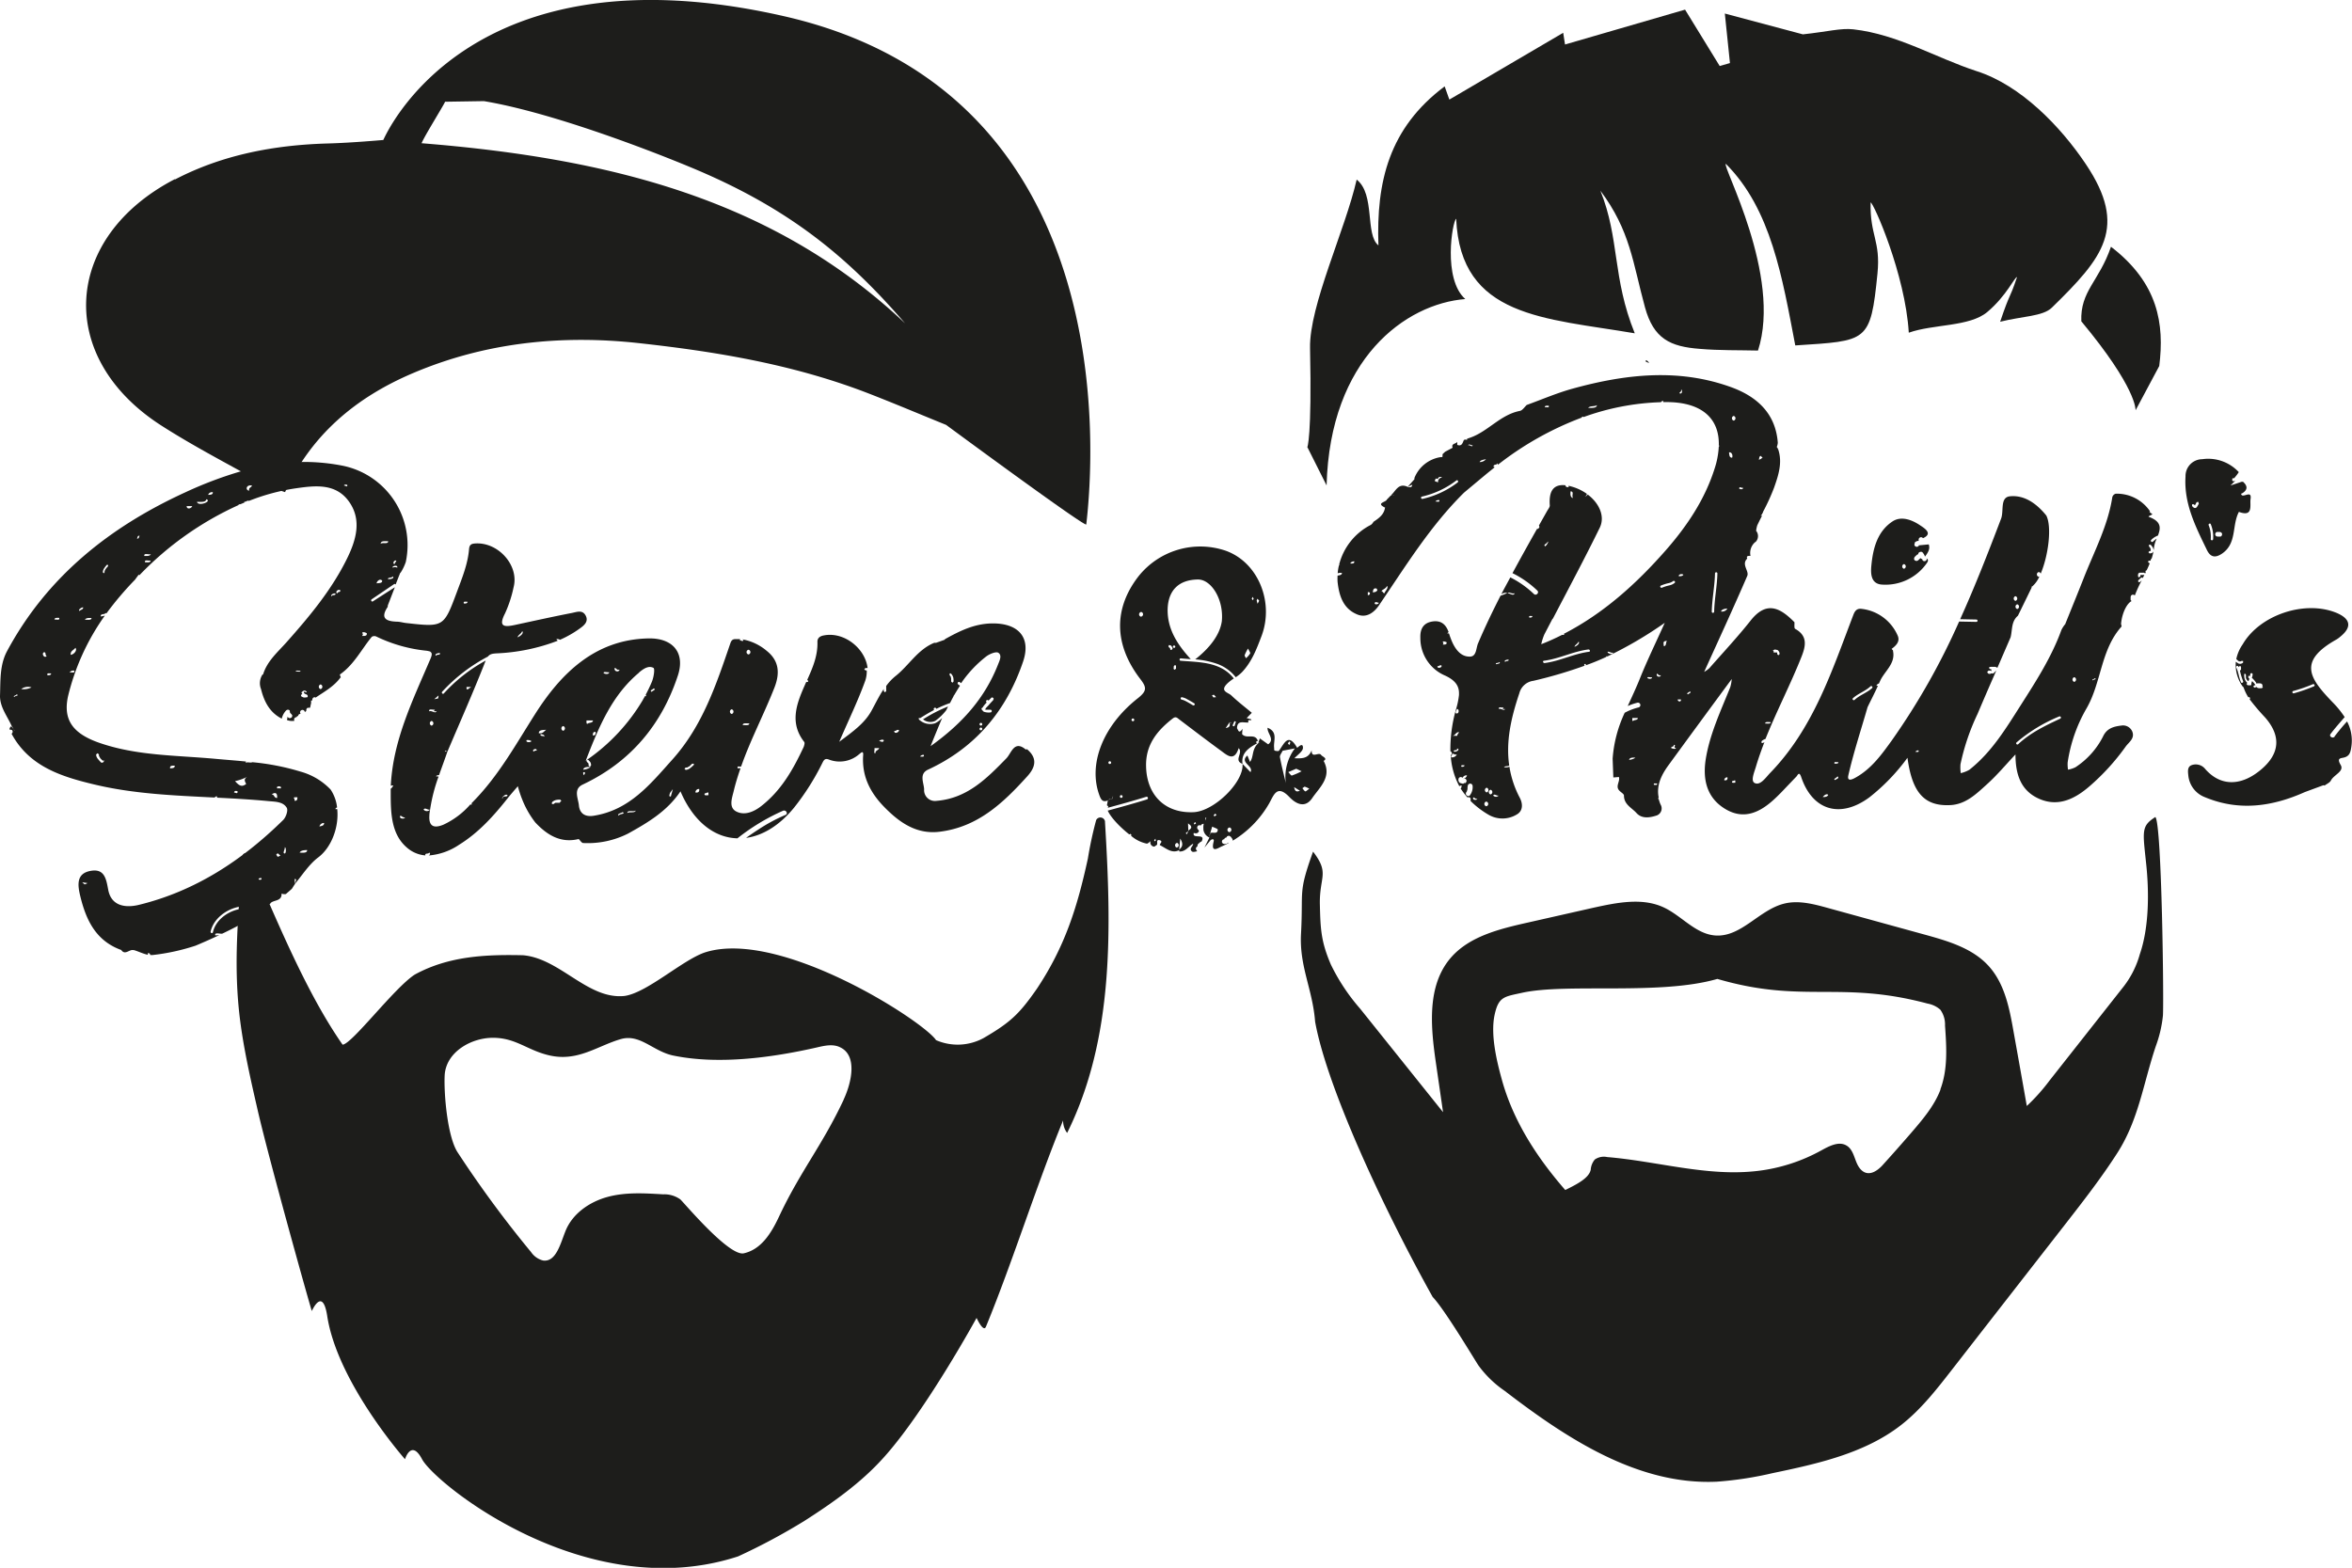 <svg id="Ebene_1" data-name="Ebene 1" xmlns="http://www.w3.org/2000/svg" viewBox="0 0 500.42 333.64"><defs><style>.cls-1{fill:#1d1d1b;}</style></defs><title>Steve_Phills_Logo</title><path class="cls-1" d="M463,191.55c-3,1.92-2.7,2.92-2,9.62.68,6.11.7,13.78-1.32,19.6a19.93,19.93,0,0,1-3.77,7.28l-15.42,19.57a41,41,0,0,1-4.85,5.43q-1.41-8-2.83-15.89c-.88-5-1.91-10.25-5.38-14s-8.68-5.25-13.63-6.61l-20.53-5.65c-3-.83-6.17-1.66-9.19-.93-5.34,1.28-9.16,7.14-14.64,6.8-4.27-.26-7.23-4.22-11.1-6-4.55-2.1-9.91-1-14.82.07l-14.29,3.23c-5.9,1.33-12.22,2.91-16.13,7.42-5.13,5.93-4.3,14.65-3.19,22.33l1.53,10.55-17.62-22a42.31,42.31,0,0,1-6.26-9.44c-2.07-4.84-2.21-7.49-2.33-12.74-.13-6,2.16-6.58-1.45-11.27-3.22,9-2.05,7.92-2.56,17.47-.38,7,2.46,11.76,3,18.73,2.43,13.48,13.89,38.59,25,58.56,2.48,2.58,8.46,12.58,9.71,14.53a22.77,22.77,0,0,0,5.59,5.44c13.22,10.15,28.39,20.15,45.19,19.35a76.26,76.26,0,0,0,11.81-1.81c9.6-2,19.55-4.21,27.25-10.15,4.28-3.31,7.62-7.6,10.92-11.84q12.07-15.51,24.14-31c3.84-4.93,7.68-9.87,11.05-15.12,4.58-7.13,5.53-14.81,8.22-22.8a26.59,26.59,0,0,0,1.5-6.43c.22-2.87-.23-40.62-1.59-42.27Zm-45.72,58c-1.33,3.51-3.86,6.45-6.33,9.32-2,2.31-4.06,4.64-6.15,6.94-2.4,2.45-4.23,1.71-5.24-.39-.66-1.4-.92-3.14-2.26-3.94-1.63-1-3.68.09-5.34,1a36.94,36.94,0,0,1-13.51,4.38c-10.69,1.3-21.35-2.05-32.09-2.94a3.39,3.39,0,0,0-2.63.52,3.76,3.76,0,0,0-.87,2.16c-.35,1.79-2.93,3.11-5.42,4.33-6.06-6.95-11.1-14.75-13.5-23.52-1.11-4-2.44-9.61-1.52-13.81.84-3.83,2.05-3.81,5.84-4.64,9.54-2.1,29.33.59,41.54-2.95,18.27,5.34,26.16.28,44.73,5.25a5.54,5.54,0,0,1,2.71,1.3,5.36,5.36,0,0,1,1,3.37c.32,4.57.63,9.31-1,13.61Z" transform="translate(-4.41 -17.69)"/><path class="cls-1" d="M458.78,104.94s.31-4.63-11.54-18.87c-.25-6.48,3.76-8.44,6.31-15.87,10.07,7.73,11.39,16.44,10.27,25.38l-5,9.36Z" transform="translate(-4.41 -17.69)"/><path class="cls-1" d="M282.55,112.91s1-2,.59-21.14c-.2-9,7.53-25.27,9.92-35.86,4,3.13,1.74,11.71,4.63,14-.47-13.5,2.22-24.94,14.09-33.84l1,2.81L337,24.67c.17,1.08.33,2.16.39,2.49l25.54-7.42c3.22,5.21,5.29,8.58,7.37,12l2.18-.63c-.3-2.89-.6-5.78-1.09-10.54L388,25c5.28-.57,8.09-1.37,10.73-1.07C408.21,25,416.27,30,425,32.84c9.37,3,17.83,11.77,23.18,19.75,9.07,13.51,3.71,19.9-7.21,30.57-1.91,1.88-6.37,1.82-11,3,2.23-6.61,1.85-4.34,3.59-9.5-.46-.12-2.24,4-6.32,7.42-3.76,3.18-11.49,2.55-16.71,4.41-.74-12.45-7.55-27.76-8.12-27.72-.18,7,2.16,8.16,1.46,15.12-1.48,14.77-2.11,14.29-17.49,15.31-2.76-14.44-5.13-29-14.77-38.64-.93.26,12,23.8,6.84,39.73-4-.1-8.23,0-12.39-.36-6.31-.48-9.82-2.15-11.66-8.85-2.6-9.51-3.11-16.3-9.49-24.82,4.13,10.23,2.5,18.46,7.32,30.36-19.12-3.26-37.09-3.32-38-24.38-.81.56-2.89,12.83,1.94,17.09-12.67,1-28.8,12.66-29.51,39.66l-4.06-8.09Z" transform="translate(-4.41 -17.69)"/><path class="cls-1" d="M41.67,55.87c10.11-5.27,21.18-7.34,32.58-7.65,4.89-.13,11.71-.74,11.71-.74.52-1,18-41.72,85.36-26.32,71.83,16.42,65.88,93.91,64.21,108.13,0,.82-29.82-21.18-29.82-21.18-5.49-2.23-10.7-4.43-16-6.5-15.82-6.2-32.15-9-49.19-10.88-16.59-1.85-32.85-.18-48.23,6.36-12.24,5.2-21.69,13.18-27.23,25.33a40.06,40.06,0,0,1-5-2c-7.17-4-14.5-7.79-21.37-12.2-22.5-14.48-20.92-40,2.91-52.4ZM197.16,86.71c-12.41-14.41-25-24.87-46.22-33.59,0,0-26.14-11-43.57-13.91l-8.26.13c-.31.78-4.48,7.45-5,8.83,39.31,3.15,74.86,11.69,103.09,38.54Z" transform="translate(-4.41 -17.69)"/><path class="cls-1" d="M239.52,192.51a1,1,0,0,0-1.89-.29,81.66,81.66,0,0,0-1.76,8.18c-2.23,10.24-4.82,18.63-10.84,27.69-3.72,5.34-5.58,7.15-11.36,10.51a11.54,11.54,0,0,1-10.1.44c-2.64-4-32.93-23.6-48.95-18.74-4.75,1.45-12.39,8.6-17.29,9.33-7.85.86-13.74-8-21.66-8.66-7.91-.18-15.79.17-23,4.11-4.32,2.77-13.4,14.83-15.37,14.92-7.94-11.36-14.4-27.44-20.07-40.35a.63.63,0,0,0-1.21.23c-.86,12.22-2.09,23.09-.47,35.35.85,6.39,2.3,12.68,3.75,19,2.42,10.47,10.9,40.79,11.45,42.45,0,.07,2.25-5.25,3.26.93,2.11,14.24,16.57,30.61,16.57,30.61s1.32-4.35,3.63,0c2.75,5.18,34.95,31.22,67.24,20.68a132,132,0,0,0,14.12-7.56c6-3.84,12-8.06,16.83-13.45,8.9-9.84,19.79-29.74,19.79-29.74s1.47,3.23,2,1.85c5.68-13.79,10.74-30.09,16.41-43.88a4.27,4.27,0,0,0,.86,2.67c10-20.19,9.43-43.35,8.05-66.23ZM183.9,251.74c-4.53,9.68-9.24,15.23-13.77,24.91-1.65,3.52-3.79,6.93-7.46,7.75-3.15.71-12.71-10.75-13.51-11.47a5.85,5.85,0,0,0-3.67-1.08c-4-.24-8-.48-11.8.55s-7.51,3.53-9,7.35c-1.06,2.66-2,6.58-4.75,6.18a4.38,4.38,0,0,1-2.53-1.78A236,236,0,0,1,101.83,263c-2.21-3.25-3-12.48-2.81-16.46.26-5,5.74-8.11,10.54-8s7.15,2.73,11.86,3.77c6,1.32,10.12-2.07,15.1-3.5,4.08-1.16,6.83,2.6,11.1,3.5,9.64,2,21,.46,30.55-1.71,1.68-.39,3.51-.82,5.07,0,3.59,1.77,2.4,7.38.66,11.1Z" transform="translate(-4.41 -17.69)"/><path class="cls-1" d="M354.71,94.34c.2.16.39.33.56.49l-.07.06a2.14,2.14,0,0,1-.73-.34l.24-.21Z" transform="translate(-4.41 -17.69)"/><path class="cls-1" d="M222.66,177.2c-2.48-2.1-3.07.8-4.13,1.87-4.18,4.29-8.35,8.53-14.89,9.05a2.3,2.3,0,0,1-2.61-2.46c-.06-1.41-1.13-3.28.84-4.19,10.21-4.73,16.72-12.68,20.22-23,1.77-5.23-1.11-8.22-6.71-8.11-3.77.08-6.86,1.65-10,3.39l.07,0,0,0h.09l-.13.05-.06.05v0l-1.8.64h-.38v0c-3.53,1.44-5.37,4.81-8.21,7.06a10.72,10.72,0,0,0-2,2.12l0,.1v1l-.26.25-.26-.26v-.44c-1,1.47-1.77,3.11-2.63,4.66-1.46,2.64-3.93,4.39-6.84,6.57,2.05-4.75,4-8.76,5.51-12.93a6.18,6.18,0,0,0,.34-2.27h-.28l-.25-.25.26-.25H189c-.48-4.15-5-7.84-9.41-6.92-.76.16-1.28.56-1.26,1.36.09,2.92-1,5.5-2.17,8.07l.22.25c0,.21-.22.24-.43.21-.12.25-.23.5-.34.76-1.78,4-3.22,8-.09,12,.16.21,0,.74-.11,1.05-2.21,4.72-4.72,9.22-9,12.57-1.66,1.31-3.61,2.06-5.33,1.19s-.9-2.93-.54-4.45.88-3.19,1.42-4.75a3.34,3.34,0,0,0-.62,0v-.37h.75c2-5.71,4.86-11.12,7.08-16.77,1.18-3,1.07-5.68-1.6-7.83a11,11,0,0,0-5.26-2.48l.27.14c0,.46-.67.05-.79,0l.09-.18-.6,0c-.59,0-1.13-.12-1.46.84-3,8.76-5.9,17.58-12.33,24.76-4.73,5.27-9.14,10.82-16.85,12-1.8.26-2.9-.54-3.06-2.21-.14-1.5-1.25-3.47.81-4.44,10.23-4.83,16.81-12.78,20.25-23.21,1.6-4.86-1.09-8-6.26-7.89-11.44.21-18.66,7.57-24,15.91-4.14,6.5-7.8,13.2-13.25,18.76l-.46.47c.17,0,.29.3-.2.2a17.22,17.22,0,0,1-5.7,4.29c-2,.83-3.18.42-3-2,0-.4.09-.8.15-1.2a.92.92,0,0,1-1.39,0c.31-.56.87.16,1.39,0a35.43,35.43,0,0,1,1.81-7.05,2.54,2.54,0,0,1-.56-.05c.12-.18.39-.22.66-.25.59-1.69,1.23-3.38,1.8-5.08l0,0h-.07l-.51.12.08-.21.43.09.09,0c2.73-6.42,5.56-12.8,8.1-19.29h0a34.12,34.12,0,0,0-8.91,7c-.21.24-.57-.12-.36-.36a35.84,35.84,0,0,1,9.74-7.49c.46-.57,1-.62,1.84-.68a41.06,41.06,0,0,0,13-2.68l-.28-.37a1.35,1.35,0,0,1,.78.16,22.57,22.57,0,0,0,4.22-2.41c.86-.62,1.92-1.45,1.24-2.74s-1.91-.76-2.88-.57c-4.05.79-8.08,1.68-12.11,2.55-2.27.49-3.69.49-2.16-2.46a26.41,26.41,0,0,0,1.82-5.58c1.21-4.69-3.41-9.75-8.37-9.27-.71.07-1,.35-1.1,1.05-.24,3.24-1.47,6.22-2.59,9.23-2.8,7.53-2.81,7.53-10.85,6.63-.63-.07-1.25-.27-1.87-.28-2.33-.07-3.67-.69-2-3.17h0v0l0-.17,0-.09c.51-1.3,1-2.6,1.51-3.9l-4.67,3c-.28.18-.53-.26-.25-.44L88.25,142a.22.22,0,0,1,.33.09c.33-.84.65-1.68,1-2.52l.06,0v0l0,0a10.12,10.12,0,0,0,1.11-2.3,17.24,17.24,0,0,0-13.42-20.47A42.59,42.59,0,0,0,62,116.59c-.17.27-.3.59-.8.55a.39.39,0,0,1,.36-.47A55.56,55.56,0,0,0,55.63,118l.21,0-.21,0a83.5,83.5,0,0,0-11.77,4.45c-16.15,7.39-29.44,18-37.93,33.77-1.62,3-1.4,6.33-1.52,9.58l0-.49,0,.49h0c0,2.41,1.54,4.27,2.47,6.35l.09.17H7l.3.55.15.18.15.13-.18-.1-.12-.21c-.16-.21-.33-.42-.5-.62h0a.83.83,0,0,0-.37.68l.52.1a.51.51,0,0,1,0,.73l-.08.08.08.14c3.78,6.88,10.59,9,17.6,10.67,8.39,2,17,2.33,25.52,2.76.08-.17.37-.14.39-.37l.18.4c3.6.18,7.2.38,10.78.72,1.45.15,3.21.08,4,1.43.33.54-.16,2-.75,2.59C56,200.71,46.05,207.29,34,210.24c-2.6.64-5.89.47-6.57-3.23-.42-2.26-.78-4.51-3.69-4-3.2.54-2.79,3.13-2.25,5.39,1.21,5,3.26,9.44,8.62,11.42l.07,0h0c.82,1.23,1.69-.08,2.53.05h0l.08,0,0-.07v.07l.08,0h0c1,.28,2,.81,3,1l0-.36c.37,0,.46.17.52.42h.46a45.18,45.18,0,0,0,9.18-2c1.69-.71,3.38-1.46,5.05-2.25a4.15,4.15,0,0,1-.89.05c-.11-.72,1-.25,1.53-.36,1.51-.72,3-1.48,4.47-2.29a48.23,48.23,0,0,0,5.37-4h.3c.44-1,2.54-.38,2.46-2.23a1.68,1.68,0,0,0,.91.1c.43-.37.86-.74,1.28-1.12.21-.32.41-.67.65-1l0,0,0-.1-.07-1,.35.1c-.09.3-.18.6-.28.89v.06c1.62-1.92,3-4.17,5-5.66,2.81-2.15,4.39-6.46,4-10.24l-.41,0a.5.5,0,0,1,.38-.35,8.52,8.52,0,0,0-1.38-3.82h0a14,14,0,0,0-6.41-3.82,51.43,51.43,0,0,0-10.25-2c-.42.2-.7-.08-1.45.1l.13-.24c-2.19-.22-4.38-.38-6.57-.58-8.27-.76-16.68-.63-24.65-3.4-5.77-2-7.74-5-6.66-9.93a49.55,49.55,0,0,1,7.83-17.15,8.15,8.15,0,0,1-.86.19c-.13-.7.85-.32,1-.74l.19.09A68,68,0,0,1,33.19,141c.06-.13.59-.81.71-1l.18.09a68,68,0,0,1,21-14.88.54.54,0,0,1,.48-.22l.85-.35a.59.59,0,0,1,0-.19c.47.08.45-.31,1-.18a45,45,0,0,1,9.76-2.64c4.12-.59,8.56-1.2,11.42,2.7s1.63,8.22-.35,12.24c-3.26,6.63-7.94,12.25-12.83,17.75-1.86,2.1-4.12,4-5,6.82l0,.1h-.12l0-.05a3.38,3.38,0,0,0-.34,3.15c.66,2.69,1.87,5,4.41,6.28a3.65,3.65,0,0,1,.94-1.75.54.54,0,0,1,.74,0l.09.51.33.34.14.23V170l-.07.27-.08.1-.17.1-.2.05-.21-.05-.16-.11-.15-.15,0,.08,0,.06,0,.14-.08.28,0,.15v0h0a3,3,0,0,0,1.56.16l-.06-.27a.52.52,0,0,1,.51-.5v0l.11-.16.16-.11.12,0v0h0l0-.18.08-.11.23-.13h.19a.52.52,0,0,1,.39-.86.49.49,0,0,1,.49.47l.31-.24,0-.08,0-.13.07-.26.08-.11.17-.1.21,0,.2,0,.07,0,.1-.34,0-.08.12-.52a2.74,2.74,0,0,0,0-.56l-.08-.07h.06v.06l0,0h.13l.16-.11,0-.14v0a.52.52,0,0,1,.52-.49l.19.08c1.88-1.28,3.91-2.38,5.29-4.28h0l0,0h.07l0,0c-.09-.24-.25-.59-.19-.64,3-2.11,4.56-5.32,6.76-8a1,1,0,0,1,1-.06,31.77,31.77,0,0,0,10.58,3,3.17,3.17,0,0,1,.77.17l0-.07.17.17c.33.23.32.64,0,1.4-3.73,8.76-8,17.35-8.46,27.07a1.9,1.9,0,0,1,.51-.07,1.37,1.37,0,0,1-.53.71c0,.37,0,.73,0,1.09,0,4.25.16,8.61,3.43,11.42a6.73,6.73,0,0,0,4,1.68s-.06,0-.07-.06c-.08-.52.74-.17.8-.56.36.21.19.49-.09.63a13.39,13.39,0,0,0,6.48-2.28c4.15-2.57,7.34-6.12,10.32-9.88.7-.88,1.45-1.72,2.18-2.58a22.8,22.8,0,0,0,1,3,19.53,19.53,0,0,0,2.71,4.71c2.42,2.58,5.31,4.49,9.23,3.53v0h0l.24,0-.23,0c.31.3.63.84.94.85a19,19,0,0,0,9.54-2c4.2-2.33,8.34-4.77,11.17-9,2.77,6.51,7.28,9.89,12.12,10a44.47,44.47,0,0,1,9.71-5.87c.62-.25,1.14.64.52.89a35.74,35.74,0,0,0-5.75,3.09q-1.35.87-2.64,1.8c3.49-.47,7.07-2.59,10.22-6.45a52.45,52.45,0,0,0,6-9.48c.3-.58.52-1.09,1.41-.74a6.32,6.32,0,0,0,6.42-1.13c.28-.2.94-.95.86.18-.32,4.46,1.48,8,4.58,11.14s6.72,5.78,11.68,5.17c8.15-1,13.55-6.14,18.68-11.82,1.94-2.14,2-4-.09-5.75Zm-59-21.24a.51.51,0,0,1,0,1,.51.51,0,0,1,0-1Zm.17,15.67c0,.54-.82.34-1.39.36,0-.53.83-.33,1.39-.36Zm-3.74-3a.52.52,0,0,1,0,1,.52.52,0,0,1,0-1Zm-17-3.71c-.65-.28.34-.52.4-.74.65.28-.34.52-.4.74Zm-7.87-5.11c.37.08.35.54,1,.38-.09.64-1.29.43-1-.38Zm-1.2.93c0,.51-.94.43-1.19.17,0-.41.84-.07,1.19-.17ZM129.19,171h1.38c0,.6-.89.41-1.19.74-.27-.06-.16-.47-.19-.75Zm1.95,2.45c.05.49-.08.8-.6.74,0-.49.08-.8.6-.74Zm9.21-12.63c.87-.73,2-1.58,3.09-1,.34.18.06,2-.32,2.92s-.85,1.89-1.33,2.8c.12.13.12.43-.14.26-.11.21-.23.42-.35.62l-.15.28a40.64,40.64,0,0,1-11.87,12.7l.29,0,.31.32.18.25a1.39,1.39,0,0,1,.1.64l-.26.25-.26-.25v-.3h0v-.09h0l-.06-.1h0l-.05-.05-.3-.31v-.31l-.21.16c2.88-7.46,5.64-14,11.37-18.79Zm-10.27,20.11a3.23,3.23,0,0,1-1.59.55c.14-.56.8-.62,1.59-.55Zm-1.4,1.67c-.23,0-.16-.34-.19-.56.66-.13.31.39.19.56Zm-25-18.72h1c-.34.1-1.11,1.11-1,0ZM115.51,152c.46.45-.5,1.15-1,1.31.2-.57.81-.74,1-1.31Zm-11.61-6.26c-.05.33-.35.43-.8.37-.19-.56.45-.33.8-.37ZM88.74,137c-.1.28-.3.47-.4.74-.48-.12-.1-.94.4-.74Zm.19,1.49a1.31,1.31,0,0,0-1,0c-.12-.4,1.18-.67,1,0Zm-1,1.87c.58.33-.46.68-1,.55.07-.43.87-.17,1-.55ZM87,132.87c0,.72-1.24.18-1.59.55,0-.7.89-.54,1.59-.55Zm-1.27,8.41c0,.57-.7.46-1.19.55,0-.42.75-1.14,1.19-.55ZM7.53,166c-.61-.19.43-.31.4-.56.74.32-.44.3-.4.56Zm1.4-1.68a2.42,2.42,0,0,1,2.18-.35,3.66,3.66,0,0,1-2.18.35Zm4.82-7.82c.55-.08.18.7.59.75-.42.66-1.18-.41-.59-.75Zm.75,4.87c-.19-.56.44-.33.79-.37,0,.33-.34.43-.79.37ZM16,149.54c0-.41.51-.39,1-.36.19.63-.62.28-1,.36Zm6.44,56.35c-.08,0-.2-.16-.54-.45l1.13.18a3.47,3.47,0,0,1-.59.27Zm32.9,5.27c-2.54.49-5.06,2.35-5.63,4.92-.07.32-.56.18-.49-.13.61-2.74,3.29-4.75,6-5.28.32-.06.45.42.13.49Zm3.88-6.27c.13-.25.42-.34.79-.36.2.56-.44.32-.79.36ZM63.47,200l-.29-.44.27-.27c.14,0,.25.17.64.48-.3.12-.5.28-.62.23Zm1.53-.69c-.57,0,.08-.85,0-1.32.32,0,.31,1.29,0,1.32Zm8.37-6.49c0,.59-.51.64-1,.74a1,1,0,0,1,1-.74Zm-3.61,5.77c0,.7-.89.54-1.6.55.23-.47.89-.54,1.6-.55Zm-2.07-11.24c0,.49-.09.8-.61.74,0-.26,0-.53-.19-.56.06-.26.5-.15.8-.18Zm-4.32-2.17c.13-.25,1.06-.2.77.27a.68.68,0,0,1-.45-.05l-.21.1-.2-.25.09-.07Zm0,2.32c-.72,0-.53-.75-1.18-.76,1-.64,1.24-.08,1.18.76ZM57,183c-.67.44-.62.82-.21,1.5-1,.87-1.67.19-2.37-.58A10.06,10.06,0,0,0,57,183Zm-2,3.17c-.18.54-.3.21-.79.18.06-.43.53-.43.79-.18Zm-13.4-5.53c0,.52-.49.53-1,.55-.08-.58.43-.59,1-.55ZM25.21,178l.25.25v.15l0,.09v.06l.22.36,0,0,0,.05.07.09.17.18.33.33.41,0-.33.33,0,.1h-.37a10.1,10.1,0,0,1-.76-.84,1.56,1.56,0,0,1-.34-.89l.26-.25Zm-6-17.22a1,1,0,0,1,1-.37c.2.63-.61.29-1,.37Zm.24-3.74c-.08-.9.7-1,1-1.5.48.54-.34,1.44-1,1.5Zm1.87-9.34c-.37-.13.34-.79.79-.75,0,.5-.55.47-.79.75Zm1.16,1.87c.2-.38.77-.4,1.4-.36,0,.53-.84.34-1.4.36Zm4.81-11.29-.28.34-.13.17-.05.08,0,0h0l-.17.34h0v.05l0,.08v.13l-.19.23-.18-.23a1.59,1.59,0,0,1,.26-.81,7.59,7.59,0,0,1,.58-.76h.27v.33Zm6.24-6c.21-.17.07-.69.6-.55-.21.17-.07.68-.6.55Zm1.74,5.07c-.19-.68.78-.26,1.19-.37,0,.48-.67.37-1.19.37ZM35.12,136c-.15-.71.94-.23,1.39-.37-.19.38-.76.4-1.39.37Zm9-10.6h1.19c-.17.5-1.15.79-1.19,0Zm2.19-.92c.81,0,1.88.16,2-.55,1.3.44-1.72,1.63-2,.55ZM48.7,123a.84.84,0,0,1,1-.55c0,.52-.48.53-1,.55Zm8.72-.87c-.93-.22-.55-1.37.6-1.11-.11.45-.77.39-.6,1.11ZM60,119.75c.48-.51.65-.9,1.59-.55,0,.67-.83.58-1.59.55ZM78.2,121.2l-.59-.2c0-.29,1.07-.25.59.2ZM67.34,160.6c0-.4.71-.08,1-.18,0,.41-.7.08-1,.18Zm2.52,5.45c-.76.11-.81.15-1.38-.2-.18-.35.6-.62,0-.75.42-.4.74-.69,1.19-.18-.09.28-.25-.07-.6,0-.07.68,1,.31.78,1.13Zm2.76-1.71a.52.52,0,0,1,0-1,.52.52,0,0,1,0,1ZM75,144.57c-.41-.11.27-.73.79-.56.08.52-.74.17-.79.56Zm1.19-.56c-.53-.22,0-1,.6-.74.17.6-.66.25-.6.74Zm5.26,9c.13-.15.31-.51,0-.56.06-.44.87-.11,1,0,.08.59-.43.6-1,.56Zm16.58,3.68c.08.52-.74.17-.79.55-.57-.26.34-.65.79-.55Zm-.32,9a2.35,2.35,0,0,1-.08.6c0,.07-.24.07-.83.2l.91-.8Zm-.78,3c0,.15-.2.18-.2.37h.59c-.37.57-.93-.22-1.58,0-.18-.67.78-.25,1.19-.36Zm-.69,2.42a.52.52,0,0,1,0,1,.52.52,0,0,1,0-1Zm-6.65,20.17c.38.08.5.4,1,.38-.09.37-1.39.32-1-.38Zm21.81-3.77c-.59.32.6-1.18,1-.55-.08.42-1.08,0-1,.55Zm5.06-12.31a1.38,1.38,0,0,1,1,.19c0,.31-1.3.37-1-.19Zm1.56,2.44c-.6-.25.35-.85.6-.37,0,.27-.59.07-.6.37Zm1.42-3.73c.38.09.85.08.79.57-.14-.3-1,0-.79-.57Zm-.39-.19c0-.73.87-.67,1.59-.73-.5.27-.65.88-1.59.73Zm4.47,14.81H123l-.17,0-.19,0h0l0,0-.09,0-.35.26h-.36v-.36a1.93,1.93,0,0,1,.89-.5,3.61,3.61,0,0,1,.87-.07l.25.25-.26.25Zm.71-15.33a.52.52,0,0,1,0-1,.52.52,0,0,1,0,1Zm11.87,18.06c-.59-.34.58-.56.8-.75.71.47-.82.33-.8.75Zm1.78-.55c0-.76,1.42-.15,1.79-.55-.13.63-1.33.23-1.79.55Zm9.25-3.5-.31-.09c0-.22.07-.44.14-.66a8.69,8.69,0,0,1,.61-.83c-.25.9-.35,1.24-.44,1.58Zm4.92-6.77a6.71,6.71,0,0,1-.85.75,1.59,1.59,0,0,1-.91.34l-.25-.25.26-.25h.15l.09,0h.06l.37-.22,0,0,.05,0,.09-.07.19-.17.37-.36h.37v.35Zm.32,5.89a.73.73,0,0,1,.8-.74c.09.58-.18.83-.8.74Zm2.77.58c-.35,0-1,.18-.79-.38.36,0,.42-.23.79-.18v.56Zm35.51-8.9c-.44,0-.08-.79-.19-1.12h1c-.13.5-.83.46-.8,1.11Zm.81-2.61c.25-.27.76-.42,1-.18-.14.58-.52.24-1,.18Zm21.65-2.3a.29.29,0,0,1,0-.58.29.29,0,0,1,0,.58Zm0-1a.29.29,0,0,1,0-.58.29.29,0,0,1,0,.58Zm2.63-5.43c-.3.33-.61.64-.91,1s-.45.46-.64.7a.27.27,0,0,1-.07.08l0,0c0,.05,0,.09-.07.13a.25.25,0,0,0,0,.07h0s0,.05,0,.07h0l0,0h0l.06,0,.2,0,.19,0h.63a.29.29,0,0,1,0,.58,3.15,3.15,0,0,1-1.33-.13.6.6,0,0,1-.37-.36.28.28,0,0,1,.05-.54,2,2,0,0,1,.24-.38,7.1,7.1,0,0,1,.63-.71.28.28,0,0,1,.13-.52.23.23,0,0,1,.24.13c.2-.2.41-.4.6-.61s.69.12.43.39ZM206.35,161h.36a1.93,1.93,0,0,1,.52.88,3.41,3.41,0,0,1,.06.85l-.25.25-.26-.26v-.51h0l0-.17-.06-.19h0l0-.05,0-.08-.26-.34V161Zm-6.25,9.57c1-.64,2-1.24,3.05-1.79a.28.28,0,0,1,.19-.48.27.27,0,0,1,.29.24,24.93,24.93,0,0,1,2.91-1.24c.24-.47.48-.95.74-1.41v-.08l.16-.21c.39-.66.79-1.31,1.22-2a2.47,2.47,0,0,1-.42-.3.29.29,0,0,1,0-.41.31.31,0,0,1,.42,0l.19.16,0,0,0,0,.07,0a25.08,25.08,0,0,1,5.31-5.65c.7-.54,2.09-1.11,2.58-.8.88.55.23,1.76-.1,2.61-2.77,7-7.51,12.42-14.31,17.27.82-2.05,1.62-4,2.47-6a5.26,5.26,0,0,1-1.5,1.12,3.42,3.42,0,0,1-3.37-.74.29.29,0,0,1,0-.46Zm-5.43,2.65c.48.09.43-.33,1-.17.12.43-1,1-1,.17Zm6.28,5.11c.2.56-.44.32-.79.37a.87.87,0,0,1,.79-.37Z" transform="translate(-4.41 -17.69)"/><path class="cls-1" d="M203.4,171.09a11,11,0,0,0,2.34-2.27c.13-.26.26-.52.38-.78a30.71,30.71,0,0,0-5.32,2.73,2.44,2.44,0,0,0,2.6.32Z" transform="translate(-4.41 -17.69)"/><path class="cls-1" d="M501.16,174.42c-.4.52-1.29,0-.89-.54.94-1.24,2-2.43,3-3.59a20.8,20.8,0,0,0-2.61-3.2c-4.89-5.08-7.4-8.67.86-13.31a6.17,6.17,0,0,0,.82-.6c2.47-2,2.22-3.73-.64-5-6.76-2.9-16.45.32-20.11,6.6l0,0a8.62,8.62,0,0,0-1.38,3.16l.26.25.32.25.06,0h0l.08,0h.22l.15-.1h.36v.35a1,1,0,0,1-.51.26,1,1,0,0,1-.55-.09l-.49-.35a7.88,7.88,0,0,0,1.55,5.39v0l.06,0h.06l0,.11a9.63,9.63,0,0,0,1,2.08l.11-.05a.25.25,0,0,1,.15.45,47.43,47.43,0,0,0,3.33,3.91c3.35,3.86,3.15,7.58-.76,10.95-4.31,3.71-8.74,3.72-12,0a2.57,2.57,0,0,0-2.88-.84c-1,.35-.8,1.44-.72,2.26a5.51,5.51,0,0,0,3.56,4.58c7.21,3,14.29,2,21.22-1.1v0l3.9-1.44.1,0h.11l.09.06c.46-.36,1.11-.62,1.35-1.08.61-1.22,2.87-1.94,2.09-3.29s-.24-1.42.5-1.56c1.42-.27,1.58-1.18,1.76-2.34a8.66,8.66,0,0,0-.91-5.38c-.93,1-1.83,2.1-2.66,3.19Zm-19.94-11.54c-.47-1-.51-2.12-1-3.11-.14-.29.3-.54.44-.24l.05.12.26-.24.18.07.07.18v.52l-.23.23a12.93,12.93,0,0,0,.67,2.22c.14.29-.31.54-.45.25Zm4.67,1-.11.16-.17.11-.21,0H485l-.26-.08-.11-.08-.05-.1-.52.13-.25-.25.26-.25h.12l.07,0v-.06h0l-.1-.17-.07-.1,0,0h0a6.15,6.15,0,0,0-.49-.53l0,0-.11.12,0,.11-.07.25v.06h0v.11a.24.24,0,0,1-.35.21l-.18,0h-.26l-.25-.26.08-.17.11-.05-.1-.11a2,2,0,0,1-.51-.88,3.48,3.48,0,0,1-.06-.85L482,161l.26.26v.51h0l0,.17.06.19h0l0,0,.05.09.25.34.11.11.06-.11.09-.09.1-.28,0-.08-.21-.22v-.36h.36l0,0,.05-.18v-.06h0v-.1c0-.33.53-.32.51,0a2.28,2.28,0,0,1-.19.8l.1,0,.42.44.37.47.14.29.13-.08.2,0h.43l.27.07.1.08.13.23,0,.14-.05.2Zm10.85-.14a33.85,33.85,0,0,1-4.28,1.49.25.25,0,0,1-.13-.49,33.51,33.51,0,0,0,4.16-1.44c.3-.14.55.3.25.44Z" transform="translate(-4.41 -17.69)"/><path class="cls-1" d="M481.41,123l-.1,0-.05-.09v-.11l.05-.1.11,0c1.22-.73,1.26-1.56.23-2.48v0h-.32l-2.34.78,1-1c-.45.17-.77.16-.59-.53l.11,0h.12l.11,0a10.11,10.11,0,0,0,1-1.31,8.86,8.86,0,0,0-7.78-2.75,3.58,3.58,0,0,0-3.55,3.67c-.37,5.75,2.14,10.68,4.55,15.65.81,1.67,1.91,1.68,3.28.73,3.15-2.2,2-6,3.54-8.86l-.06,0c3.2,1.22,2.33-1.44,2.53-2.74.27-1.84-1.32-.36-1.9-.81Zm-9.15,1.84-.3.55c-.12.19-.29.44-.56.41s-.43-.25-.6-.42V125h.37l.25.25h0l0-.06.1-.16.25-.47.35-.08.09.34Zm2.51,7.64a6.54,6.54,0,0,0-.43-3c-.14-.29.31-.54.44-.24a6.93,6.93,0,0,1,.5,3.22.26.26,0,0,1-.51,0Zm2.37-.87-.11.17-.17.1-.21,0h-.43l-.26-.07-.1-.09-.13-.22,0-.14.05-.2.11-.16.17-.11.2,0h.44l.26.08.1.08.13.23,0,.14-.05.19Z" transform="translate(-4.41 -17.69)"/><path class="cls-1" d="M414.29,136.37a.49.49,0,0,1-.43.74.46.46,0,0,1-.47-.45h-.09l-.18-.1-.12-.12-.05.08-.44.42-.24.12-.14,0-.26-.08-.1-.08-.11-.17,0-.19.05-.2.11-.17.44-.41.23-.13h.06v-.14h0l.06-.13h0l.08-.1h0l.11-.08.28-.07.14,0h0l.14.06.12.09.06.07.2.29.15.27.05.21.07,0c.55-.77,1.12-1.53.77-2.56l-2.12.2,0,.08-.08.1-.24.13-.14,0-.2-.05-.16-.11-.11-.17,0-.2.13-.48L412,133l.16-.13.07,0,.18-.07.22,0,0,0v-.3a.51.51,0,0,1,.92-.28c2.1-.93.52-2-.61-2.74-1.73-1.17-3.95-2-5.76-.9-3.29,2.11-4.24,5.7-4.6,9.34-.19,1.82-.16,4.08,2.35,4.18a10.7,10.7,0,0,0,9.41-4.54c.37-.5.35-.8,0-1Zm-4.78,2.36a.52.52,0,0,1,0-1,.52.52,0,0,1,0,1Z" transform="translate(-4.41 -17.69)"/><path class="cls-1" d="M286,179.63c1-.56-.25-.91-.51-1.29-.5-.72-2.09.89-2-1-.75,1.95-2.31,1.73-3.78,1.71l0,.11,0,0h0l0,0v0c.68-.78,1.94-1.57,1.92-2.34,0-1.32-1.19.07-1.24,0-1.91-3.34-2.77-.82-3.86.62-.1.14-.59.08-.85,0s-.15-.38-.18-.59c-.2-1.5.9-3.37-1.4-4.29-.12,1.21,1.61,2.43.13,3.53l-1.77-1.26c-.09.26-.19.52-.31.84v0l0,.08h0l-.23.13a.25.25,0,0,1,.05-.5l.08,0c-.61-1.77-2.36-.33-3.36-1.45,0,0,0-.44.1-1.16-.84,1.22-.9.25-1.19-.09l0,.07h0l-.08.17.08-.17v-.1l0,0c.05-1.8,1.47-1.09,2.44-1.22l-.06-.18L270,171l.18-.06.43,0,.06-.09-.08-.1-.94-.25,1.1-1.12v0c-1.47-1.23-3-2.4-4.37-3.71-.7-.66-2.68-.89-.61-2.74a10.75,10.75,0,0,1,1.15-.86,8.1,8.1,0,0,0-1.92-1.77c-2.75-1.78-6.26-1.74-9.43-2a.26.26,0,0,1,.05-.51c.71.07,1.42.12,2.14.17-2.76-3-5-6.34-4.92-10.62.11-4,2.34-6.28,6.46-6.33,2.85,0,5.51,4.27,5.07,8.88-.43,3-2.69,5.78-5.65,8.11l-.07,0a18.4,18.4,0,0,1,4.83,1,8.79,8.79,0,0,1,3.85,2.81,7.92,7.92,0,0,0,1.35-1.1c2.08-2.21,3.08-4.89,4.14-7.67,2.72-7.2-.72-15.72-7.67-18.17a16.8,16.8,0,0,0-18.57,5.54c-5.25,6.83-5.18,14.47.46,21.8,1.34,1.75,1.42,2.49-.45,4-7.59,5.93-10.73,14.21-8.23,20.82.3.81.69,1.47,1.75,1l.4-.35h.1l.36,0,.17-.4,0-.08h.11l-.08.1,0,.14,0-.14v-.07l0,.06-.13.42h0l-.39,0h-.08l-.06.21,0-.2-.4.34v0l-.18,1c.33.23.43.43,0,.58h0v0c2.79-.76,5.59-1.52,8.36-2.39a.29.29,0,0,1,.18.55c-2.77.87-5.57,1.63-8.37,2.39.6,1.41,2.6,3.52,4.58,5.07l.21-.1a.24.24,0,0,1,.17.39,7.43,7.43,0,0,0,3.34,1.67c.26,0,.53-.32.8-.52a.88.88,0,0,0,.81,1.16l.55-.38c.21-.31-.26-1.16.56-1,1,.27-.31.94.15,1.1,1.3.66,2.52,1.84,4.08,1l-.07.2.06.11c1.34.07,1.94-1.13,2.93-1.65,0,.58-1,1.06-.22,1.67.22.16.72,0,1.09-.07-.48-.56-.27-.83.05-1.05l0,0,0-.2.06-.2.13-.15.46-.39.24-.1c.93-1.9-2.08-.37-1.68-1.8.71.22,1-.06,1.12-.48l-.29-.34-.11-.24v-.14l.09-.25.09-.1.18-.09.21,0,.19.06,0,0a.73.73,0,0,1,.64-.37l0,0a3.53,3.53,0,0,0-.07,1.06l0,.07v.14h0a2.14,2.14,0,0,0,1.28,1.65l-1.06,2.14,1.36-1.64h0l.05,0h0c.39-.26.67-.11.56.33-.7,2.7,1.07,1.3,1.84,1,.44-.19.85-.4,1.27-.61l-.05-.15-.11.13-.18.12-.06,0-.2.06-.24,0h-.05l-.26-.1-.09-.09-.12-.23v-.14l.06-.19.12-.16.18-.09.13,0h0l.06-.17.09-.1.24-.11h.08l.15-.27.38-.12.36.19.23.28.18.28.05.31a22.05,22.05,0,0,0,7.69-7.84c1-1.71,1.64-4.27,4.33-1.47,1.46,1.53,3.38,2.47,4.89.24s4.24-4.45,2.45-7.85ZM271.93,145.1l.38.39c0,.1-.12.27-.32.68a3.67,3.67,0,0,1-.2-.69l.14-.38Zm-1-.4.21.39-.15.34-.25-.29c0-.09.09-.21.19-.44Zm-1.69,12.38a8.71,8.71,0,0,1,.71-1.38c.24.53.53.89.44,1.06a4.23,4.23,0,0,1-.88,1c-.1-.22-.33-.48-.27-.65Zm-28.71,23.19a.29.29,0,0,1,0-.58.29.29,0,0,1,0,.58Zm2.44,7.21a.29.29,0,0,1,0-.58.29.29,0,0,1,0,.58Zm2.48-16.31a.29.29,0,0,1,0-.58.29.29,0,0,1,0,.58Zm21.62,0,.3.1c-.11.35-.23.69-.34,1l-.4-.15.44-1Zm-1.1.24h0l.36,0,0,.13-.34-.1h0c.17.59.12,1.05-.79,1.18l.79-1.18Zm-3.3-5.85c.14.06.24.23.49.5-.34,0-.53.09-.63,0l-.25-.41.39-.12Zm-6.81.5a3.47,3.47,0,0,1,1.17.45c.5.26,1,.56,1.47.85.28.17,0,.58-.3.41-.46-.28-.92-.56-1.39-.81q-.28-.15-.57-.27l-.42-.12a.26.26,0,0,1,0-.51Zm-1.62-11a.25.25,0,0,1-.05.5.25.25,0,0,1,.05-.5Zm.14,4.14.18.09.06.18,0,.52-.28.22-.17-.08-.06-.19h0l.05-.51.27-.23Zm-1.37-4.18.19-.06.39.13.29.46,0,.19v.06l-.27.23-.18-.09-.06-.19h0l0-.12,0-.06,0,0,0,0-.08,0h-.05l-.23-.28.09-.17Zm-5.87-6.1a.51.51,0,0,1,.1-1,.51.51,0,0,1-.1,1Zm2.92,47.82-.09-.23.27-.36c0,.2.12.32.08.41l-.26.18Zm4.7,1.32a.52.52,0,0,1,.1-1,.52.52,0,0,1-.1,1Zm.55.37v.07l0,0,0,0c.05-.62.11-1.26.21-2.35.8,1.31.33,1.84-.21,2.35Zm2-4v.05l-.07.06c-.1.23-.2.46-.31.69l-.24-.22.55-.47,0-.09,0,0-.06-1.54.46.36c.52.61,0,.86-.4,1.18Zm1.2-1.28-.09-.3.32-.21.13.3-.36.21Zm2.38-.85v0c0-.19,0-.39-.05-.58l.22,0c-.05.2-.11.4-.17.6Zm1,2.67,0,.07h0c-.05.28-.09.55-.14.82h0c0-.29.06-.58.1-.87h0l.05,0,.42-1.39c.42.22,1.2.45,1.19.65-.06,1.08-1.08.43-1.61.74Zm.75-3.81.33-.33.28.3-.47.31-.14-.28Zm3.3,3.62a.51.51,0,0,1,.09-1,.51.51,0,0,1-.09,1Zm4.43-14.94-.56-1.38c-1.79,1.54,1.41,2.17.66,3.55l-1.7-1.76v0h0c.35,3.81-6,10.09-10.42,10.28-6.1.26-10-3.67-10.1-9.84-.08-4.53,2.34-7.5,5.67-10.1.69-.54,1-.08,1.47.26,2.84,2.15,5.68,4.32,8.56,6.43,1.43,1,3,2.72,4-.38,1.05,1.06-1.17,2.59.82,3.35v0h0c-.3-2.22,1.09-3.39,3.68-4.66-1.85,1.37-1.18,3-2.08,4.25Zm8.39-4.38.19.24a2.57,2.57,0,0,1-.23.54c-.16-.21-.31-.34-.28-.4l.32-.38Zm-.78,8.87c-.42-1.83-.91-3.65-1.24-5.49-.08-.42.36-.92.57-1.39l2.6-.49a10.09,10.09,0,0,0-1.93,7.37Zm2.94,1.71,0,0-.06,0,.1-.07,0,0-.22.1.23-.11h0c-.61.28-1.06.23-1.21-.76l1.21.76h0l0,0Zm-1.65-3.31c-.16.05-.5-.47-.76-.73l1.69-.72,1.14.54a14.61,14.61,0,0,1-2.07.91Zm2.86,3.37c-.26-.13-.42-.44-.62-.67l.47-.34a4.51,4.51,0,0,1,1,.45c-.42.29-.73.61-.84.56Z" transform="translate(-4.41 -17.69)"/><polygon class="cls-1" points="266.81 124.05 266.85 123.99 266.92 123.57 267.11 123.61 266.85 123.99 266.83 124.08 266.7 124.28 266.81 124.05 266.81 124.05"/><polygon class="cls-1" points="249.87 121.31 249.96 121.42 249.84 121.63 249.74 121.53 249.87 121.31 249.87 121.31"/><polygon class="cls-1" points="246.87 127.43 246.75 127.45 246.78 127.3 246.88 127.35 246.87 127.43 246.87 127.43"/><polygon class="cls-1" points="275.82 166.6 275.73 166.56 275.82 166.52 275.82 166.6 275.82 166.6"/><path class="cls-1" d="M461.61,127.53l.77-.38-.7-.58-.05,0,.15,0,.07-.09a8.56,8.56,0,0,0-7.28-3.73,1.07,1.07,0,0,0-.73.7c-.94,6.13-3.86,11.58-6.09,17.26-1.27,3.23-2.59,6.45-3.89,9.68l0,.06a6,6,0,0,0-.86,1.31c-2.07,5.71-5.34,10.81-8.58,15.89s-6.23,10.08-11,13.85a6.72,6.72,0,0,1-1.83.72,8.58,8.58,0,0,1-.06-1.89,47.47,47.47,0,0,1,3.63-10.71c1.31-3.09,2.63-6.16,4-9.24l0,0-.12.12h0l-.52.5-.31,0L428,161h0l-.2.12-.4-.1-.19-.32.27-.3.41,0,.26.11-.07-.18.07-.16-.46-.15-.08-.34.35-.08.05,0h0l.07,0,.17,0,.09,0h.63l.42.19,2.8-6.48,0,0c.4-1.57.11-3.36,1.56-4.59l0,0,3-6.15-.11.11-.06-.14h.16a5.93,5.93,0,0,0,1.58-2.18l-.16.07a.52.52,0,0,1,0-1,.45.45,0,0,1,.43.35c1.62-3.78,2.43-9.94,1.2-12.38v0c-2-2.48-4.61-4.42-7.76-4.09-2.13.23-1.24,3.12-1.86,4.75-2.74,7.21-5.54,14.39-8.71,21.4l3.45.07a.25.25,0,0,1,0,.5l-3.67-.07a146.75,146.75,0,0,1-14.34,25.32c-2.11,2.93-4.24,5.89-7.47,7.76-.5.29-2.15,1.3-1.75-.4,1.12-4.87,2.69-9.64,4.08-14.46l0,0c.73-1.52,1.51-3,2.21-4.56h-.34c.13-.2.24-.42.54-.46l.21-.45c.93-2.19,3.43-3.76,2.77-6.6l.13.06-.12-.08-.29-.31c1-.73,1.87-1.62,1.27-2.89a9.53,9.53,0,0,0-7.48-5.61c-1-.16-1.51.18-1.91,1.23-4.56,11.9-8.48,24.15-17.73,33.68-.95,1-2.1,2.73-3.28,2.13-.95-.48,0-2.44.33-3.69.51-1.69,1.11-3.35,1.74-5l-.05,0h0l-.09.06-.11.1h-.36v-.36a2.09,2.09,0,0,1,.84-.49h0c2.36-5.92,5.33-11.6,7.68-17.53.89-2.26,1.34-4.4-1.37-5.9-.25-.14-.11-1-.15-1.47v.06c-3-3.05-5.92-4.65-9.32-.35-2.77,3.5-5.83,6.77-8.78,10.13a6.24,6.24,0,0,1-1.13.81l0,.1h0l0,0,0-.06c3.08-6.82,6.23-13.61,9.19-20.47.46-1.07-1.32-2.44,0-3.7-.2-.46,0-.61.69-.57h0l0,0a3.05,3.05,0,0,1,1-2.94h.06a1.79,1.79,0,0,0,.19-2.34l-.05,0,0,0,0,0a5.21,5.21,0,0,1,.26-1.27c.33-.68.66-1.36,1-2H379l.26-.25.27-.53h0l0-.07a44,44,0,0,0,2.33-5.1c.93-2.63,1.85-5.39.86-8.25l-.06,0v-.12h0l0,0-.22-.31h0v0h0a2.75,2.75,0,0,0,.22-.91c-.47-6.31-4.53-9.89-10.07-11.87-11.16-4-22.42-2.71-33.56.36-3.35.92-6.58,2.32-9.87,3.51l.06,0c-.47.43-.89,1.12-1.42,1.23-4.11.79-6.69,4.27-10.45,5.65h0l0,0v0l-.86.3c.15.07.18.26-.35.15l0,0-.26.08c-.29.59-.39,1.43-1.42,1.06l0-.65c-.29.45-1.3.34-1,1.2h0v.06l0,0-1.57.84h0l-.3.28h0l-.26.25v.32l0,.18-.08.11h-.27a7.18,7.18,0,0,0-5.63,4.44v0l0,.18,0,.09h0L304,121.19h0l.09,0,.77-.33v0h0l.05,0,0-.07h.09l-.12.06,0,0,0,0c-.06.71-.57.5-1,.43h0c-2-.9-2.53,1-3.6,1.87l.14-.11,0,.11H301l-.19-.14.2.14v0l-.07-.18.06.07v.13h-.55l0,0-.17,0-.81.84,0,0c-.15.57-2.44.7-.36,1.71l-.07-.1.06,0v-.06l0,.08h0c-.18,1.56-1.35,2.35-2.53,3.14h.07l-.06.05v0a1.74,1.74,0,0,1-.51.56,13.07,13.07,0,0,0-6.76,8.53l.17-.05-.2.17a10.6,10.6,0,0,0-.26,1.66,1.6,1.6,0,0,1,.92-.07c-.05.44-.51.48-.94.55a10.2,10.2,0,0,0,0,1.36c.32,2.84,1.14,5.67,4.19,6.91,2,.83,3.6-.46,4.61-1.93,5.64-8.28,10.87-16.85,18.11-24l0,0h0c1.72-1.43,3.43-2.87,5.15-4.29l1.37-1.1-.25-.13c-.05-.59.82-.28.86-.78l.07.37A67.18,67.18,0,0,1,341,106.54h-.07a.24.24,0,0,1,.41-.1,52.77,52.77,0,0,1,16.48-3.16.41.41,0,0,1,.5-.24l-.05.22h.27c7.68-.13,11.74,3.26,11.57,9.26l.13,0-.14.27a17.83,17.83,0,0,1-.85,4.52c-2.08,6.62-5.87,12.29-10.42,17.48-6.29,7.16-13.27,13.46-21.76,17.82.2,0,.31.29-.28.17l0,0c-1.44.73-2.92,1.41-4.46,2a12,12,0,0,1,.66-2.08l1.69-3.24,0,0,.15-.16c3.35-6.42,6.77-12.81,9.95-19.31,1.16-2.39-.08-5.19-2.56-7.06a.89.89,0,0,1-.61.41c.32-.17.42-.35.42-.56a10.34,10.34,0,0,0-3.11-1.51c-.27-.08-.53-.15-.77-.2l0,.3c-.4,0-.66-.06-.65-.41-2.6-.29-3.58,1.27-3.35,4.3,0,.37-.34.78-.56,1.15l-1.75,3.11.1.24a.53.53,0,0,1-.52.5q-2.65,4.68-5.21,9.4a21,21,0,0,1,5.29,3.71c.47.47-.28,1.19-.75.71a20.48,20.48,0,0,0-5-3.52c-.64,1.2-1.3,2.38-1.92,3.59a1.58,1.58,0,0,1,1.28-.28,8.85,8.85,0,0,1-1.44.59c-1.7,3.32-3.32,6.69-4.78,10.13-.44,1-.31,2.78-1.69,2.83-1.84.07-3-1.35-3.77-3a19.75,19.75,0,0,1-.73-1.94l-.38,0,.3-.27c-.59-1.71-1.7-2.61-3.63-2.23s-2.44,1.81-2.38,3.44a8.64,8.64,0,0,0,5,7.92c2.59,1.12,3.28,2.45,3.22,4.08l0,.16a16.81,16.81,0,0,1-.67,3.18,31,31,0,0,0-1.16,8.83l.07,0,.11.08.13.23V178l-.05.2-.11.17-.08,0A15.66,15.66,0,0,0,314.9,185a.56.56,0,0,1,.55-.09c-.21.34,0,.36-.27.57a14.63,14.63,0,0,0,1.42,1.87l.09,0h.14l.2,0,.17.11.1.16,0,.2v.33a19,19,0,0,0,3.87,2.95,5.87,5.87,0,0,0,6-.11c1.33-.78,1.23-2.31.61-3.5a21.14,21.14,0,0,1-2.22-6.64,1.88,1.88,0,0,1-1.14.1c.18-.29.83-.14,1.1-.35-.75-5.12.41-10.24,2.15-15.38a3.55,3.55,0,0,1,3-2.65,96.26,96.26,0,0,0,11-3.25h-.19V159h.34v.27l.13-.05q2.12-.76,4.17-1.71l.12-.18.15.06a84.64,84.64,0,0,0,12.22-7.16c-1.92,4.26-3.74,8-5.26,11.78-.8,2-1.74,4-2.62,5.93a12.08,12.08,0,0,1,2.1-.72.52.52,0,0,1,.26,1,12.35,12.35,0,0,0-3,1.15,27.45,27.45,0,0,0-2.57,9.77l0,0,.15,4,1.19-.1c.29,1-.86,2,.14,2.95h0c.32.33.93.66.93,1,0,1.61,1.18,2.35,2.16,3.22l.2.18.3.31c1.15,1.29,2.86,1,4.33.52a1.6,1.6,0,0,0,.8-2.32,7.32,7.32,0,0,1-.39-1.14h0c-.19-.11-.16-.21,0-.29-.53-2.52.48-4.73,2-6.84,4.49-6.16,9-12.3,13.53-18.44a8.25,8.25,0,0,1-.31,1.73c-2,5-4.36,9.95-5.22,15.33-.67,4.27.17,8.25,4.25,10.65,3.92,2.31,7.31.64,10.28-2.09,1-.91,1.91-1.88,2.83-2.85l0,0c.63-.66,1.27-1.33,1.92-2,.27-.27.56-1.19,1,0,2.38,7.2,8.33,9,14.55,4.4a42.58,42.58,0,0,0,8.09-8.41c1,7.46,3.62,10.35,9.12,10.07,3.3-.16,5.55-2.41,7.78-4.42s4-4.17,6.08-6.36c0,4.15,1.07,7.75,5.15,9.49S446,187.6,449,185a48,48,0,0,0,7.68-8.44c.68-.94,2-1.73,1.39-3.22a2.13,2.13,0,0,0-2.28-1.25c-1.63.2-3.11.54-3.95,2.37a17,17,0,0,1-5.84,6.5,5.71,5.71,0,0,1-1.59.52,7.83,7.83,0,0,1-.08-1.52,32.31,32.31,0,0,1,4-11.49c3.21-5.54,3-12.44,7.44-17.42.1-.12-.1-.46-.07-.69.23-2.25,1.22-4.26,2.26-4.77l-.13-.08-.1-.17,0-.19h0v-.42l.07-.26.09-.1.23-.13h.14l.2.05.17.1,0,0a27.18,27.18,0,0,1,1.47-3.2l-.36.33-.18.07-.18-.07-.07-.18.08-.18.06-.06.47-.44.18-.08.18.08,0,.1.37-.71-.05,0h-.79v.26l-.26.25-.18-.08-.07-.18V140l.07-.26.21-.17.5,0h.53l.21.16.13-.25-.07-.17.08-.18.18-.07h0c.24-.5.47-1,.67-1.54h-.13l-.26-.26.08-.18.19-.07H462v-.25l.21-.23a12.33,12.33,0,0,0,.4-1.59c-.08.39-.49.52-.85.52l-.25-.26.26-.25h.12l.11,0h0l0,0h0v-.16l0-.08,0-.09,0-.05-.05-.1,0-.08-.12-.19,0,0h0l-.06-.08-.14-.15v-.36H462l.37.47a1.88,1.88,0,0,1,.26.64l0-.07.05,0,0-.22h0a6,6,0,0,1,.6-2.1,4.18,4.18,0,0,0-.81.63c-.24.22-.6-.14-.36-.37a3.85,3.85,0,0,1,1.43-.93h0c.59-1.54.83-3-2-4Zm-28,19.76a.52.52,0,0,1,0-1,.52.52,0,0,1,0,1Zm-.38-2.73a.52.52,0,0,1,0,1,.52.52,0,0,1,0-1Zm-34.58,21.71c1.1-1,2.62-1.48,3.72-2.51.23-.23.59.14.35.36-1.1,1-2.62,1.48-3.72,2.51-.24.22-.59-.14-.35-.36Zm-17.08-10.1a1.08,1.08,0,0,1,.51-.26l.52.11a1,1,0,0,1,.44.87l-.26.25-.25-.26v-.07h0v-.05l0-.08h0l0,0,0-.08,0,0-.05-.06,0,0h0l-.06,0h-.2l-.09,0,0,0,0,0h-.36v-.36Zm-.41,15.19c0,.45-.71.28-1.19.3,0-.46.71-.28,1.19-.3Zm-2.21-56.66c.22.06.26.29.5.33-.25.18-.42.45-.85.46.2-.37,0-.43.35-.79ZM291.7,137.6c.13-.31.46-.42.85-.46.07.49-.37.5-.85.46Zm3.73,6.74v-.63c.67-.1.54.68,0,.63Zm1.88-1.39.16.32c-.16.33-.5.47-1,.46.12-.42.1-1,.86-.78Zm-.4,3c.33-.29.42,0,.84,0,.09.34-1,.56-.84,0Zm2.06-2c-.34-.05-.32-.43-.66-.48.36-.4,1-.53,1.2-1.1.41.47-.42,1.1-.54,1.58Zm10.93-24.45c.77.39.14-.5,1.35-.29-.42.23-.94.37-.86,1.1-.31,0-.35-.2-.67-.18-.06-.33.12-.41.18-.63Zm-.1,4.93a.84.84,0,0,1,.84-.3c.17.54-.52.23-.84.3Zm4.73-4.06a19.37,19.37,0,0,1-7.46,3.49c-.33.06-.45-.43-.13-.49a19,19,0,0,0,7.34-3.44c.27-.19.52.25.25.44Zm2.24-7.9c.18-.44.71.06,1,0-.22.48-.58-.18-1,0Zm2.45,3.55c.2-.46.83-.48,1.36-.62a1.71,1.71,0,0,1-1.36.62Zm13.86-11.68c0-.35.43-.33.85-.3.16.53-.53.24-.85.3Zm9.25.17c.3-.51,1.38-.26,1.86-.6-.1.71-1.09.55-1.86.6Zm19.4-3.14c.08-.31.49-.28.35-.79.33.08.28,1.12-.35.79Zm13.55,20.13c0,.4-.64.36-.85.14.17-.53.32-.08.85-.14Zm-2-15.3a.52.52,0,0,1,0,1,.52.52,0,0,1,0-1Zm-.35,8.89c-.63,0-.56-.64-.65-1.13.74-.11.83.89.65,1.13Zm-1,32.1a1.27,1.27,0,0,1-1.36.62c.2-.45.74-.58,1.36-.62Zm-2.63-7.51a.26.26,0,0,1,.51,0c-.06,2.75-.63,5.47-.69,8.22a.26.26,0,0,1-.51,0c.06-2.75.63-5.47.69-8.22ZM338.6,122.23c.8.18.14.78.48,1.44-.59-.13-.6-.93-.48-1.44ZM333.67,133c.39-.28-.22.87-.52.94-.5-.34.49-.58.52-.94Zm-23.41,26.45c.4.07.37-.29.84-.15.24.51-1,.75-.84.15Zm1.1-4.6c.12-.12.27-.42,0-.47.05-.37.74-.08.84,0,.07.5-.37.5-.85.46Zm12,3.72c.54.29-.43.43-.68.47-.06-.44.63-.14.68-.47Zm-2.64,26.75a.52.52,0,0,1,0,1,.52.52,0,0,1,0-1Zm-4.7-4.77c-.05.27-.3.35-.68.3-.16-.48.38-.27.68-.3Zm-1.61-12c.51,0,.47,1.14-.19.95-.27-.25.07-.62.19-.95Zm-1.22,10.31c-.13-.45.25-.41.19-.79.39,0,.49.28,1,.18a1.17,1.17,0,0,1-1.19.61Zm.53-1.26c-.07-.5.84,0,.69-.62.78.07-.09.87-.69.62Zm.74-3.33h-1c.63-.09.64-.78,1.37-.78-.08.31-.37.4-.36.79Zm1.36,10.18-.05,0-.21,0-.48-.13-.17-.13-.13-.16,0-.06-.07-.19,0-.24v0l.07-.26.09-.1.23-.13.14,0,.2.05.17.11,0,0a.86.86,0,0,1,.93-.51,1.08,1.08,0,0,1-.83.74v0h0v0l.18,0,.17-.07a.52.52,0,0,1,0,1l-.17-.08Zm1.36,2.49a.53.53,0,0,1-.74,0,.52.52,0,0,1,0-.73l0,0v0l.06-.11.14-.47c0-.22,0-.45.05-.67a.53.53,0,0,1,.53-.51.52.52,0,0,1,.51.53,2.81,2.81,0,0,1-.62,2Zm.71.44c.32.07.42.35.84.33-.08.31-1.19.27-.84-.33Zm2.75,1.89a.51.51,0,0,1,0-1,.51.51,0,0,1,0,1Zm.91-2.52a.52.52,0,0,1,0-1,.52.52,0,0,1,0,1Zm.56.23c.26-.48.73.15,1.17,0a.77.77,0,0,1-1.17,0Zm1.21-18.43c-.14-.57.67-.21,1-.3l-.18.32h.51c-.32.48-.8-.2-1.35,0Zm1.39-10c-.49-.23.29-.56.68-.47.06.44-.63.14-.68.47Zm.47-14.62c.29-.41.86.24,1.51,0-.27.7-1.05,0-1.51,0Zm4.6,5.17c-.16-.48.38-.28.68-.31-.05.28-.3.36-.68.31Zm10.49,5.12c.38.38-.44,1-.87,1.1.18-.48.69-.62.87-1.1Zm2.23,2.17c-3.26.41-6.21,2-9.47,2.4-.33,0-.45-.45-.13-.49,3.27-.41,6.21-2,9.48-2.4.32,0,.45.45.12.49Zm3.94,0c.54-.07.59.3,1.18.18,0,.49-1.17.27-1.18-.18Zm4.58,23c.12-.47.68-.52,1.35-.46a2.71,2.71,0,0,1-1.35.46Zm.84-8.26c-.23,0-.13-.4-.15-.64l1.17,0c0,.51-.76.34-1,.62Zm3.05-9.17c0-.35.71-.05,1-.14,0,.44-.8.37-1,.14Zm1.38,22.77v-.32l.67,0c.16.48-.38.27-.68.3Zm.65-23.68c.32.07.3.46.84.33-.09.54-1.11.35-.84-.33Zm1.47-5.86c-.06-.74-.25-1.1.69-1.1-.33.26-.08,1.1-.69,1.1Zm1.14-12.92a9.6,9.6,0,0,0-1.52.48c-.3.14-.55-.3-.25-.44a10,10,0,0,1,1.52-.5,2.46,2.46,0,0,0,1.07-.44c.24-.22.59.14.35.36a2.67,2.67,0,0,1-1.17.54Zm.43,34.58c0-.42.66-.12.52-.63.71-.11-.24.61.49.65-.07.35-.89.1-1,0Zm1.39-10.31h.68c.1.63-.72.5-.68,0Zm.2-26.24c0-.47.79-.53,1-.3-.16.27-.53.34-1,.3Zm2,25.16c-.55-.24.29-.44.35-.63.55.25-.29.45-.35.63Zm7.7,18.27a.61.61,0,0,1,.68-.62c.07.5-.16.71-.68.62Zm2.34.52c-.3,0-.84.15-.66-.33.3,0,.35-.18.67-.14v.47Zm18.61,3.05c.25-.29.77-.82,1.18-.46-.17.37-.59.5-1.18.46Zm3.34-7.42c0,.35-.43.34-.84.31-.17-.54.52-.24.84-.31Zm-.75,3.81c-.45-.25.48-.5.53-.79.59.39-.33.64-.53.79Zm17.11-6a.78.78,0,0,1,.68-.31c.16.49-.38.28-.68.31Zm30.89-7.09c-3.19,1.49-6.38,3-9,5.46-.24.22-.6-.14-.36-.37a33.64,33.64,0,0,1,9.07-5.53c.3-.14.55.3.25.44Zm2.93-7.8a.52.52,0,0,1,0-1,.52.52,0,0,1,0,1Zm4-.32c-.52-.17.36-.26.34-.47.63.28-.37.25-.34.47Z" transform="translate(-4.41 -17.69)"/></svg>
